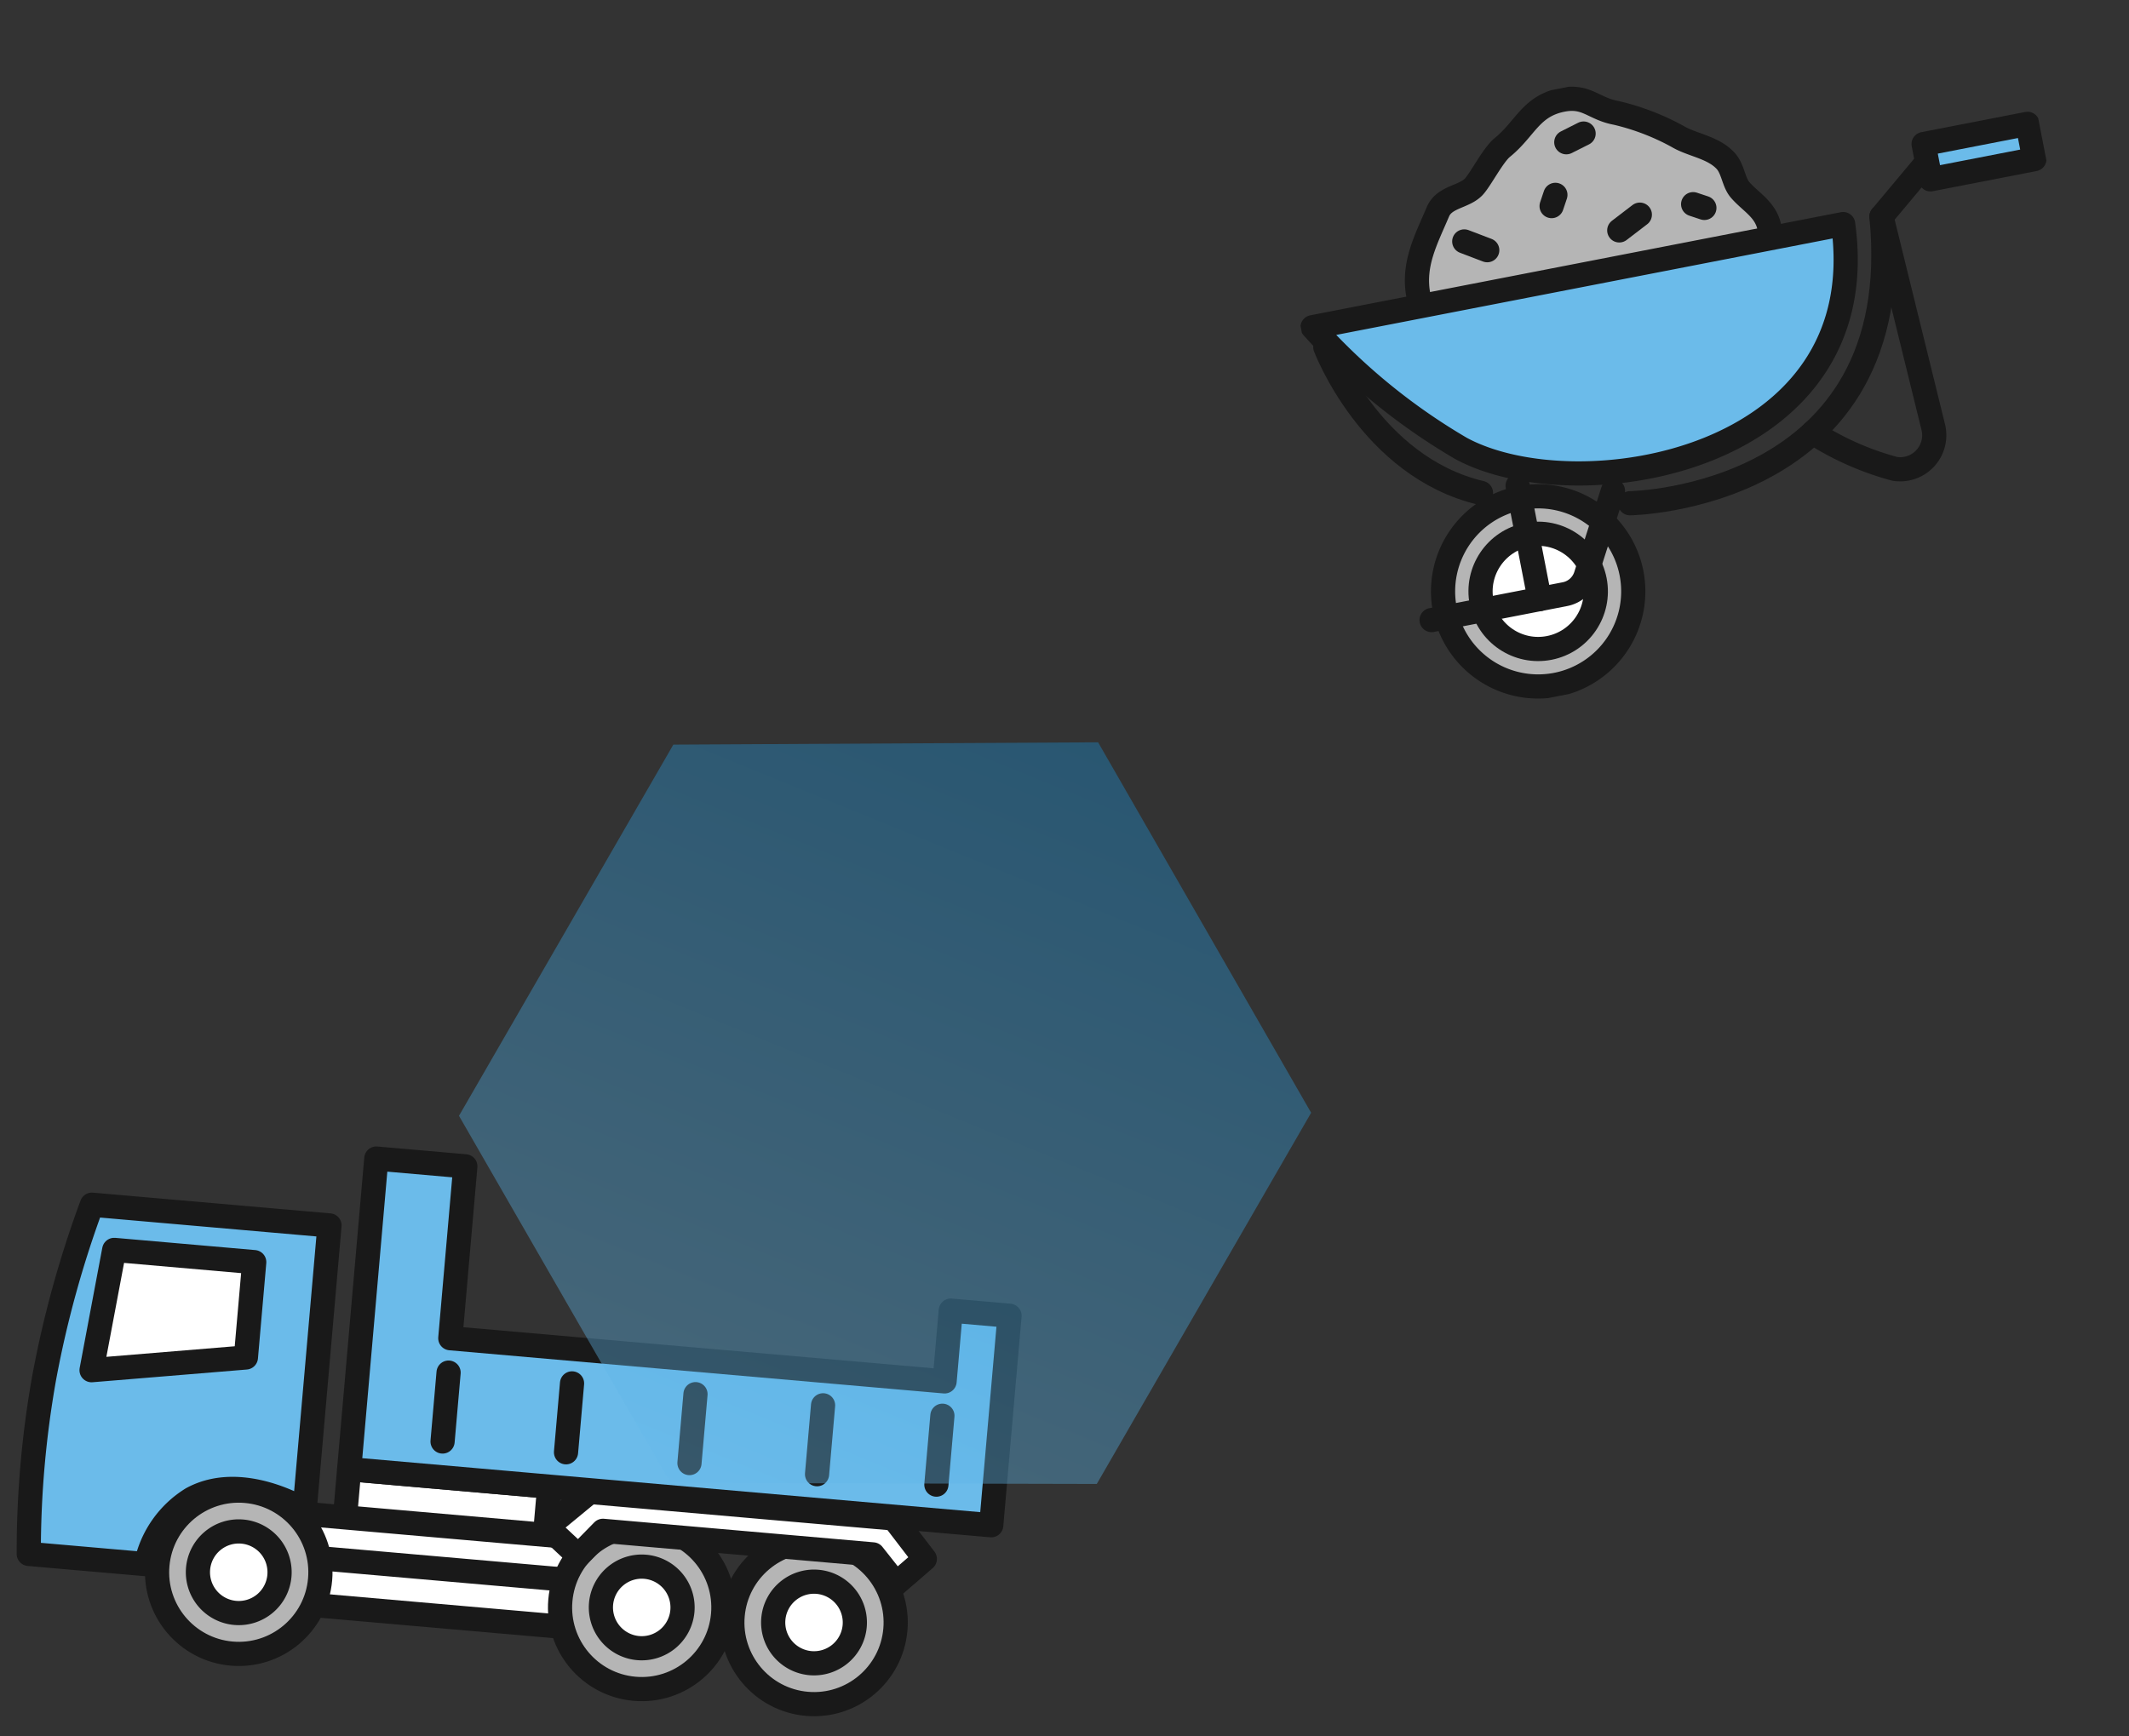 <svg id="グループ_25568" data-name="グループ 25568" xmlns="http://www.w3.org/2000/svg" xmlns:xlink="http://www.w3.org/1999/xlink" width="175.999" height="143.578" viewBox="0 0 175.999 143.578">
  <rect x="0" y="0" width="175.999" height="143.578" fill="#333333" stroke="none"/>
  <defs>
    <clipPath id="clip-path">
      <rect id="長方形_10457" data-name="長方形 10457" width="82.096" height="44.527" fill="none"/>
    </clipPath>
    <clipPath id="clip-path-2">
      <rect id="長方形_10472" data-name="長方形 10472" width="63.137" height="49.294" fill="none"/>
    </clipPath>
    <linearGradient id="linear-gradient" x1="0.664" y1="-0.343" x2="0.825" y2="1" gradientUnits="objectBoundingBox">
      <stop offset="0" stop-color="#0080cc"/>
      <stop offset="0.773" stop-color="#53aee3"/>
      <stop offset="1" stop-color="#6bbbea"/>
    </linearGradient>
  </defs>
  <g id="グループ_25489" data-name="グループ 25489" transform="matrix(0.996, 0.087, -0.087, 0.996, 3.881, 92.064)">
    <rect id="長方形_10455" data-name="長方形 10455" width="16.604" height="5.323" transform="translate(27.456 27.138)" fill="#fff"/>
    <rect id="長方形_10456" data-name="長方形 10456" width="16.604" height="5.323" transform="translate(27.456 27.138)" fill="none" stroke="#191919" stroke-linecap="round" stroke-linejoin="round" stroke-width="2"/>
    <path id="パス_127856" data-name="パス 127856" d="M28.352,7.45H1.891L0,0H30.242Z" transform="translate(20.445 31.14)" fill="#fff"/>
    <path id="パス_127857" data-name="パス 127857" d="M28.352,7.45H1.891L0,0H30.242Z" transform="translate(20.445 31.14)" fill="none" stroke="#191919" stroke-linecap="round" stroke-linejoin="round" stroke-width="2"/>
    <line id="線_1511" data-name="線 1511" x2="26.937" transform="translate(21.481 34.686)" fill="none" stroke="#191919" stroke-linecap="round" stroke-linejoin="round" stroke-width="2"/>
    <g id="グループ_25458" data-name="グループ 25458">
      <g id="グループ_25457" data-name="グループ 25457" clip-path="url(#clip-path)">
        <path id="パス_127858" data-name="パス 127858" d="M22.73,23.631s-5.435-2.755-9.378-.113a8.345,8.345,0,0,0-3.293,5.709H.323a82.116,82.116,0,0,1,0-14.613A86.776,86.776,0,0,1,3.011,0H22.73Z" transform="translate(1.35 7.198)" fill="#6bbbea"/>
        <path id="パス_127859" data-name="パス 127859" d="M22.73,23.631s-5.435-2.755-9.378-.113a8.345,8.345,0,0,0-3.293,5.709H.323a82.116,82.116,0,0,1,0-14.613A86.776,86.776,0,0,1,3.011,0H22.73Z" transform="translate(1.35 7.198)" fill="none" stroke="#191919" stroke-linecap="round" stroke-linejoin="round" stroke-width="2"/>
        <path id="パス_127860" data-name="パス 127860" d="M12.621,7.916,0,10.074,1,0H12.621Z" transform="translate(5.523 10.762)" fill="#fff"/>
        <path id="パス_127861" data-name="パス 127861" d="M12.621,7.916,0,10.074,1,0H12.621Z" transform="translate(5.523 10.762)" fill="none" stroke="#191919" stroke-linecap="round" stroke-linejoin="round" stroke-width="2"/>
        <path id="パス_127862" data-name="パス 127862" d="M13.505,6.753A6.753,6.753,0,1,1,6.753,0a6.753,6.753,0,0,1,6.753,6.753" transform="translate(12.349 29.672)" fill="#b5b5b5"/>
        <ellipse id="楕円形_25650" data-name="楕円形 25650" cx="6.753" cy="6.753" rx="6.753" ry="6.753" transform="translate(12.348 29.672)" fill="none" stroke="#191919" stroke-linecap="round" stroke-linejoin="round" stroke-width="2"/>
        <path id="パス_127863" data-name="パス 127863" d="M6.753,3.377A3.376,3.376,0,1,1,3.376,0,3.377,3.377,0,0,1,6.753,3.377" transform="translate(15.724 33.048)" fill="#fff"/>
        <path id="パス_127864" data-name="パス 127864" d="M6.753,3.377A3.376,3.376,0,1,1,3.376,0,3.377,3.377,0,0,1,6.753,3.377Z" transform="translate(15.724 33.048)" fill="none" stroke="#191919" stroke-linecap="round" stroke-linejoin="round" stroke-width="2"/>
        <path id="パス_127865" data-name="パス 127865" d="M13.505,6.753A6.753,6.753,0,1,1,6.753,0a6.753,6.753,0,0,1,6.753,6.753" transform="translate(45.795 29.672)" fill="#b5b5b5"/>
        <ellipse id="楕円形_25651" data-name="楕円形 25651" cx="6.753" cy="6.753" rx="6.753" ry="6.753" transform="translate(45.795 29.672)" fill="none" stroke="#191919" stroke-linecap="round" stroke-linejoin="round" stroke-width="2"/>
        <path id="パス_127866" data-name="パス 127866" d="M6.753,3.377A3.376,3.376,0,1,1,3.376,0,3.377,3.377,0,0,1,6.753,3.377" transform="translate(49.171 33.048)" fill="#fff"/>
        <path id="パス_127867" data-name="パス 127867" d="M6.753,3.377A3.376,3.376,0,1,1,3.376,0,3.377,3.377,0,0,1,6.753,3.377Z" transform="translate(49.171 33.048)" fill="none" stroke="#191919" stroke-linecap="round" stroke-linejoin="round" stroke-width="2"/>
        <path id="パス_127868" data-name="パス 127868" d="M13.505,6.753A6.753,6.753,0,1,1,6.753,0a6.753,6.753,0,0,1,6.753,6.753" transform="translate(60.095 29.672)" fill="#b5b5b5"/>
        <ellipse id="楕円形_25652" data-name="楕円形 25652" cx="6.753" cy="6.753" rx="6.753" ry="6.753" transform="translate(60.095 29.672)" fill="none" stroke="#191919" stroke-linecap="round" stroke-linejoin="round" stroke-width="2"/>
        <path id="パス_127869" data-name="パス 127869" d="M6.753,3.377A3.376,3.376,0,1,1,3.376,0,3.377,3.377,0,0,1,6.753,3.377" transform="translate(63.471 33.048)" fill="#fff"/>
        <path id="パス_127870" data-name="パス 127870" d="M6.753,3.377A3.376,3.376,0,1,1,3.376,0,3.377,3.377,0,0,1,6.753,3.377Z" transform="translate(63.471 33.048)" fill="none" stroke="#191919" stroke-linecap="round" stroke-linejoin="round" stroke-width="2"/>
        <path id="パス_127871" data-name="パス 127871" d="M7.387,14.271V0H0V25.788H53.29V8.394H48.412v5.877Z" transform="translate(27.456 1.35)" fill="#6bbbea"/>
        <path id="パス_127872" data-name="パス 127872" d="M7.387,14.271V0H0V25.788H53.29V8.394H48.412v5.877Z" transform="translate(27.456 1.35)" fill="none" stroke="#191919" stroke-linecap="round" stroke-linejoin="round" stroke-width="2"/>
        <line id="線_1512" data-name="線 1512" y2="5.72" transform="translate(34.949 18.466)" fill="none" stroke="#191919" stroke-linecap="round" stroke-linejoin="round" stroke-width="2"/>
        <line id="線_1513" data-name="線 1513" y2="5.72" transform="translate(75.935 18.466)" fill="none" stroke="#191919" stroke-linecap="round" stroke-linejoin="round" stroke-width="2"/>
        <line id="線_1514" data-name="線 1514" y2="5.72" transform="translate(55.442 18.466)" fill="none" stroke="#191919" stroke-linecap="round" stroke-linejoin="round" stroke-width="2"/>
        <line id="線_1515" data-name="線 1515" y2="5.72" transform="translate(45.196 18.466)" fill="none" stroke="#191919" stroke-linecap="round" stroke-linejoin="round" stroke-width="2"/>
        <line id="線_1516" data-name="線 1516" y2="5.72" transform="translate(66.031 18.466)" fill="none" stroke="#191919" stroke-linecap="round" stroke-linejoin="round" stroke-width="2"/>
        <path id="パス_127873" data-name="パス 127873" d="M27.023,3.108H4.612L2.763,5.357,0,3.193,3.251,0H28.483l2.844,3.108L29.143,5.357Z" transform="translate(44.19 27.282)" fill="#fff"/>
        <path id="パス_127874" data-name="パス 127874" d="M27.023,3.108H4.612L2.763,5.357,0,3.193,3.251,0H28.483l2.844,3.108L29.143,5.357Z" transform="translate(44.19 27.282)" fill="none" stroke="#191919" stroke-linecap="round" stroke-linejoin="round" stroke-width="2"/>
      </g>
    </g>
  </g>
  <g id="グループ_25490" data-name="グループ 25490" transform="translate(104.616)">
    <g id="グループ_25473" data-name="グループ 25473" transform="translate(0 12.047) rotate(-11)" clip-path="url(#clip-path-2)">
      <path id="パス_127965" data-name="パス 127965" d="M29.556,13.648c0,7.538-6.616,6.5-14.778,6.5S0,21.185,0,13.648c0-2.642,1.5-4.433,2.907-6.523C3.666,6,5.238,6.345,6.192,5.676c.665-.466,2.084-2.291,2.954-2.753C11.314,1.77,12.1,0,14.778,0c2.04,0,2.381,1.218,4.149,1.909a20.005,20.005,0,0,1,4.637,2.9c1.009.9,2.646,1.4,3.468,2.68.513.8.319,1.872.734,2.611.65,1.157,1.79,2,1.79,3.55" transform="translate(10.042 0.957)" fill="#b5b5b5"/>
      <path id="パス_127966" data-name="パス 127966" d="M29.556,13.648c0,7.538-6.616,6.5-14.778,6.5S0,21.185,0,13.648c0-2.642,1.5-4.433,2.907-6.523C3.666,6,5.238,6.345,6.192,5.676c.665-.466,2.084-2.291,2.954-2.753C11.314,1.77,12.1,0,14.778,0c2.04,0,2.381,1.218,4.149,1.909a20.005,20.005,0,0,1,4.637,2.9c1.009.9,2.646,1.4,3.468,2.68.513.8.319,1.872.734,2.611C28.415,11.255,29.556,12.094,29.556,13.648Z" transform="translate(10.042 0.957)" fill="none" stroke="#191919" stroke-linecap="round" stroke-linejoin="round" stroke-width="2"/>
      <line id="線_1518" data-name="線 1518" x1="1.54" y2="0.433" transform="translate(24.464 4.032)" fill="none" stroke="#191919" stroke-linecap="round" stroke-linejoin="round" stroke-width="2"/>
      <line id="線_1519" data-name="線 1519" x1="0.484" y2="0.852" transform="translate(22.264 8.563)" fill="none" stroke="#191919" stroke-linecap="round" stroke-linejoin="round" stroke-width="2"/>
      <line id="線_1520" data-name="線 1520" x1="0.853" y1="0.48" transform="translate(33.779 11.493)" fill="none" stroke="#191919" stroke-linecap="round" stroke-linejoin="round" stroke-width="2"/>
      <line id="線_1521" data-name="線 1521" y1="0.953" x2="1.917" transform="translate(27.371 11.502)" fill="none" stroke="#191919" stroke-linecap="round" stroke-linejoin="round" stroke-width="2"/>
      <line id="線_1522" data-name="線 1522" x2="1.727" y2="1.074" transform="translate(14.618 10.906)" fill="none" stroke="#191919" stroke-linecap="round" stroke-linejoin="round" stroke-width="2"/>
      <path id="パス_127967" data-name="パス 127967" d="M15.723,7.861A7.862,7.862,0,1,1,7.862,0a7.862,7.862,0,0,1,7.861,7.861" transform="translate(7.233 32.615)" fill="#b5b5b5"/>
      <path id="パス_127968" data-name="パス 127968" d="M15.723,7.861A7.862,7.862,0,1,1,7.862,0,7.862,7.862,0,0,1,15.723,7.861Z" transform="translate(7.233 32.615)" fill="none" stroke="#191919" stroke-linecap="round" stroke-linejoin="round" stroke-width="2"/>
      <path id="パス_127969" data-name="パス 127969" d="M9.528,4.764A4.764,4.764,0,1,1,4.764,0,4.764,4.764,0,0,1,9.528,4.764" transform="translate(10.331 35.712)" fill="#fff"/>
      <ellipse id="楕円形_25653" data-name="楕円形 25653" cx="4.764" cy="4.764" rx="4.764" ry="4.764" transform="translate(10.331 35.712)" fill="none" stroke="#191919" stroke-linecap="round" stroke-linejoin="round" stroke-width="2"/>
      <path id="パス_127970" data-name="パス 127970" d="M44.679,0H0A50.941,50.941,0,0,0,10.132,12.181C18.562,19.119,43.618,19.863,44.679,0" transform="translate(0.957 15.474)" fill="#6bbbea"/>
      <path id="パス_127971" data-name="パス 127971" d="M44.679,0H0A50.941,50.941,0,0,0,10.132,12.181C18.562,19.119,43.618,19.863,44.679,0Z" transform="translate(0.957 15.474)" fill="none" stroke="#191919" stroke-linecap="round" stroke-linejoin="round" stroke-width="2"/>
      <path id="パス_127972" data-name="パス 127972" d="M0,7.627H11.233A2.26,2.26,0,0,0,13.2,6.478L16.753,0" transform="translate(5.995 33.497)" fill="none" stroke="#191919" stroke-linecap="round" stroke-linejoin="round" stroke-width="2"/>
      <line id="線_1523" data-name="線 1523" y2="9.546" transform="translate(15.095 31.578)" fill="none" stroke="#191919" stroke-linecap="round" stroke-linejoin="round" stroke-width="2"/>
      <path id="パス_127973" data-name="パス 127973" d="M0,0S1.758,10.43,10.332,14.3" transform="translate(1.676 17.282)" fill="none" stroke="#191919" stroke-linecap="round" stroke-linejoin="round" stroke-width="2"/>
      <path id="パス_127974" data-name="パス 127974" d="M0,23.717s22.716,4.064,24.927-19.3L30.363,0" transform="translate(23.939 11.055)" fill="none" stroke="#191919" stroke-linecap="round" stroke-linejoin="round" stroke-width="2"/>
      <rect id="長方形_10470" data-name="長方形 10470" width="8.751" height="2.973" transform="translate(53.43 10.247)" fill="#6bbbea"/>
      <rect id="長方形_10471" data-name="長方形 10471" width="8.751" height="2.973" transform="translate(53.43 10.247)" fill="none" stroke="#191919" stroke-linecap="round" stroke-linejoin="round" stroke-width="2"/>
      <path id="パス_127975" data-name="パス 127975" d="M8.979,0,9.86,17.866A2.816,2.816,0,0,1,6.075,20.68,24.006,24.006,0,0,1,0,16.444" transform="translate(39.886 15.474)" fill="none" stroke="#191919" stroke-linecap="round" stroke-linejoin="round" stroke-width="2"/>
    </g>
  </g>
  <path id="パス_128096" data-name="パス 128096" d="M30.314,0,0,17.723v35.44L30.314,70.716,60.881,53.162V17.723Z" transform="translate(64.525 46.223) rotate(30)" opacity="0.39" fill="url(#linear-gradient)"/>
</svg>
